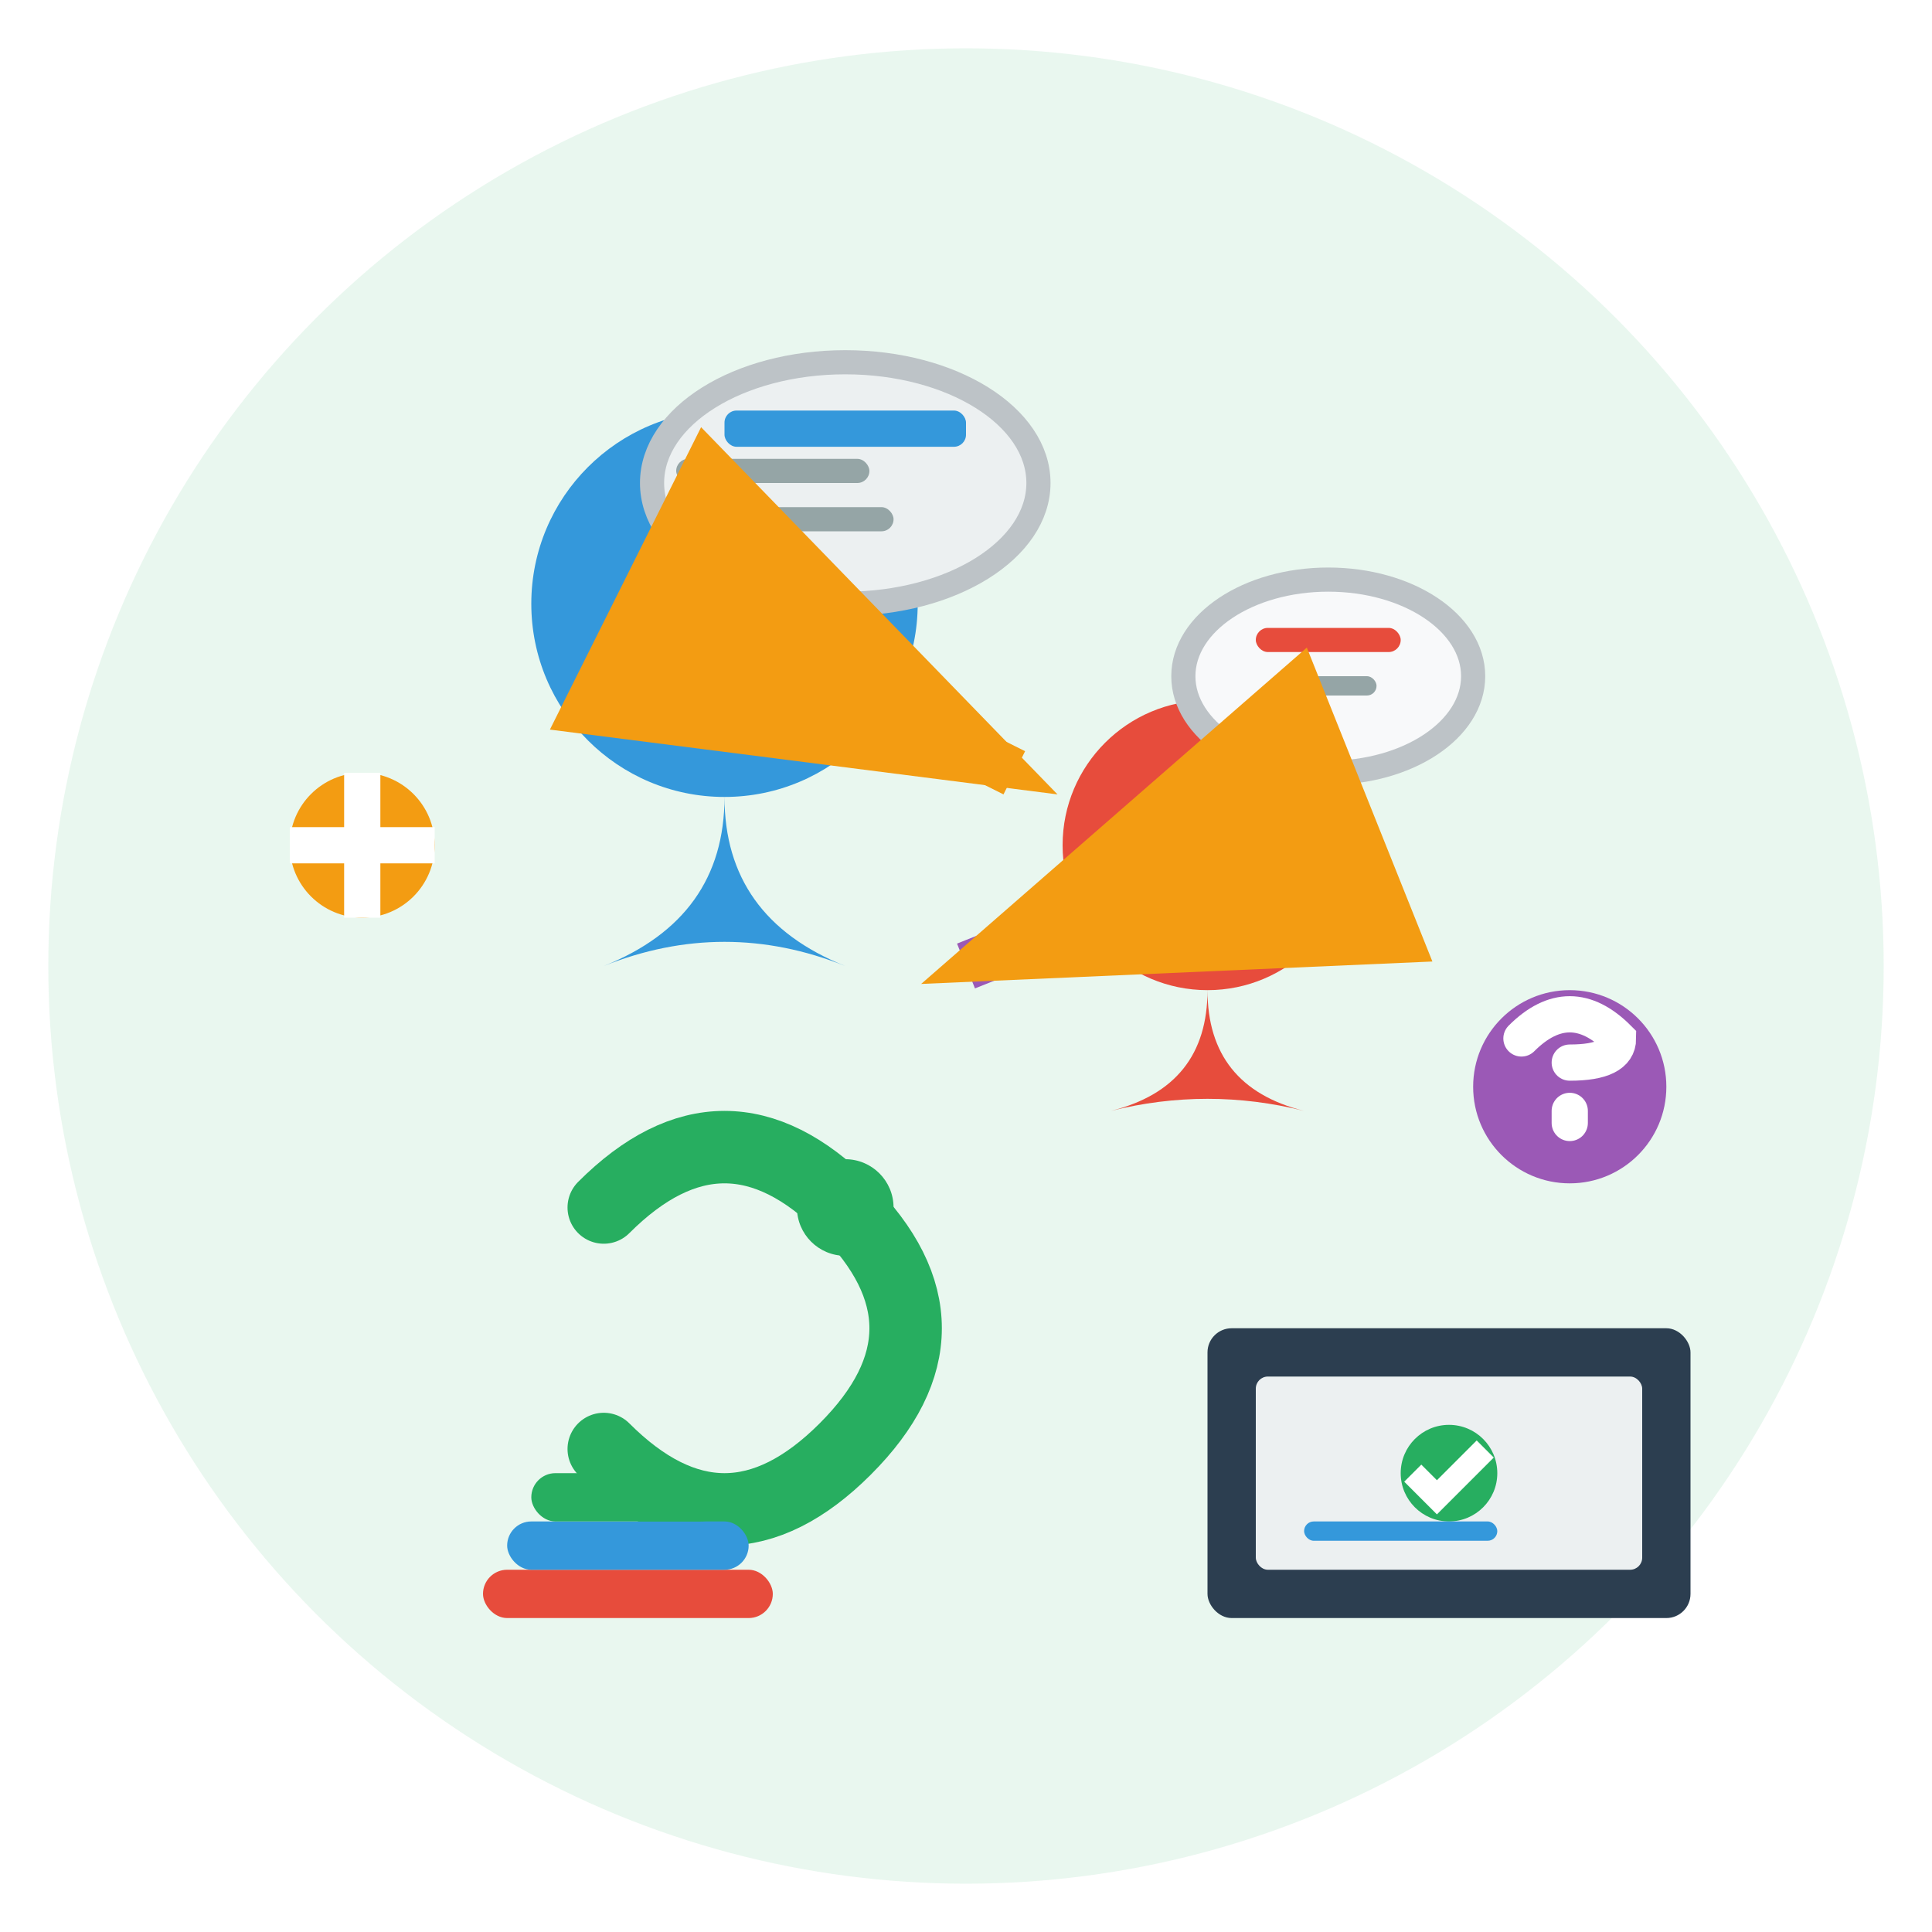 <svg width="80" height="80" viewBox="0 0 80 80" fill="none" xmlns="http://www.w3.org/2000/svg">
    <circle cx="40" cy="40" r="38" fill="#27ae60" opacity="0.1"/>
    
    <!-- Support person/mentor -->
    <circle cx="30" cy="25" r="8" fill="#3498db"/>
    <path d="M30,33 Q30,38 35,40 Q30,38 25,40 Q30,38 30,33" fill="#3498db"/>
    
    <!-- Student/learner -->
    <circle cx="50" cy="35" r="6" fill="#e74c3c"/>
    <path d="M50,41 Q50,45 54,46 Q50,45 46,46 Q50,45 50,41" fill="#e74c3c"/>
    
    <!-- Communication/speech bubbles -->
    <ellipse cx="35" cy="20" rx="8" ry="5" fill="#ecf0f1" stroke="#bdc3c7" stroke-width="1"/>
    <path d="M30,25 L32,28 L35,25" fill="#ecf0f1" stroke="#bdc3c7" stroke-width="1"/>
    
    <!-- Text in speech bubble -->
    <rect x="30" y="17" width="10" height="1.5" rx="0.5" fill="#3498db"/>
    <rect x="28" y="19" width="8" height="1" rx="0.5" fill="#95a5a6"/>
    <rect x="31" y="21" width="6" height="1" rx="0.5" fill="#95a5a6"/>
    
    <!-- Response bubble -->
    <ellipse cx="55" cy="28" rx="6" ry="4" fill="#f8f9fa" stroke="#bdc3c7" stroke-width="1"/>
    <path d="M52,32 L50,34 L52,34" fill="#f8f9fa" stroke="#bdc3c7" stroke-width="1"/>
    
    <!-- Text in response bubble -->
    <rect x="52" y="26" width="6" height="1" rx="0.5" fill="#e74c3c"/>
    <rect x="53" y="28" width="4" height="0.8" rx="0.4" fill="#95a5a6"/>
    
    <!-- Helping hand -->
    <path d="M25,50 Q30,45 35,50 Q40,55 35,60 Q30,65 25,60" stroke="#27ae60" stroke-width="3" fill="none" stroke-linecap="round"/>
    <circle cx="35" cy="50" r="2" fill="#27ae60"/>
    
    <!-- Knowledge transfer arrows -->
    <path d="M38,30 L42,32" stroke="#f39c12" stroke-width="2" marker-end="url(#arrowhead)"/>
    <path d="M45,38 L40,40" stroke="#9b59b6" stroke-width="2" marker-end="url(#arrowhead)"/>
    
    <!-- Books representing shared knowledge -->
    <rect x="20" y="65" width="12" height="2" rx="1" fill="#e74c3c"/>
    <rect x="21" y="63" width="10" height="2" rx="1" fill="#3498db"/>
    <rect x="22" y="61" width="8" height="2" rx="1" fill="#27ae60"/>
    
    <!-- Computer/online support -->
    <rect x="50" y="55" width="20" height="12" rx="1" fill="#2c3e50"/>
    <rect x="52" y="57" width="16" height="8" rx="0.5" fill="#ecf0f1"/>
    
    <!-- Screen content showing help -->
    <circle cx="60" cy="61" r="2" fill="#27ae60"/>
    <path d="M58.5,61 L59.5,62 L61.5,60" stroke="white" stroke-width="1" fill="none"/>
    <rect x="54" y="63" width="8" height="0.8" rx="0.4" fill="#3498db"/>
    
    <!-- Support tools -->
    <circle cx="15" cy="35" r="3" fill="#f39c12"/>
    <path d="M15,32 L15,38 M12,35 L18,35" stroke="white" stroke-width="1.5"/>
    
    <!-- Question mark (representing questions being answered) -->
    <circle cx="65" cy="45" r="4" fill="#9b59b6"/>
    <path d="M63,43 Q65,41 67,43 Q67,44 65,44 M65,46 L65,46.5" stroke="white" stroke-width="1.5" fill="none" stroke-linecap="round"/>
    
    <defs>
        <marker id="arrowhead" markerWidth="10" markerHeight="7" refX="9" refY="3.5" orient="auto">
            <polygon points="0 0, 10 3.5, 0 7" fill="#f39c12"/>
        </marker>
    </defs>
</svg>
